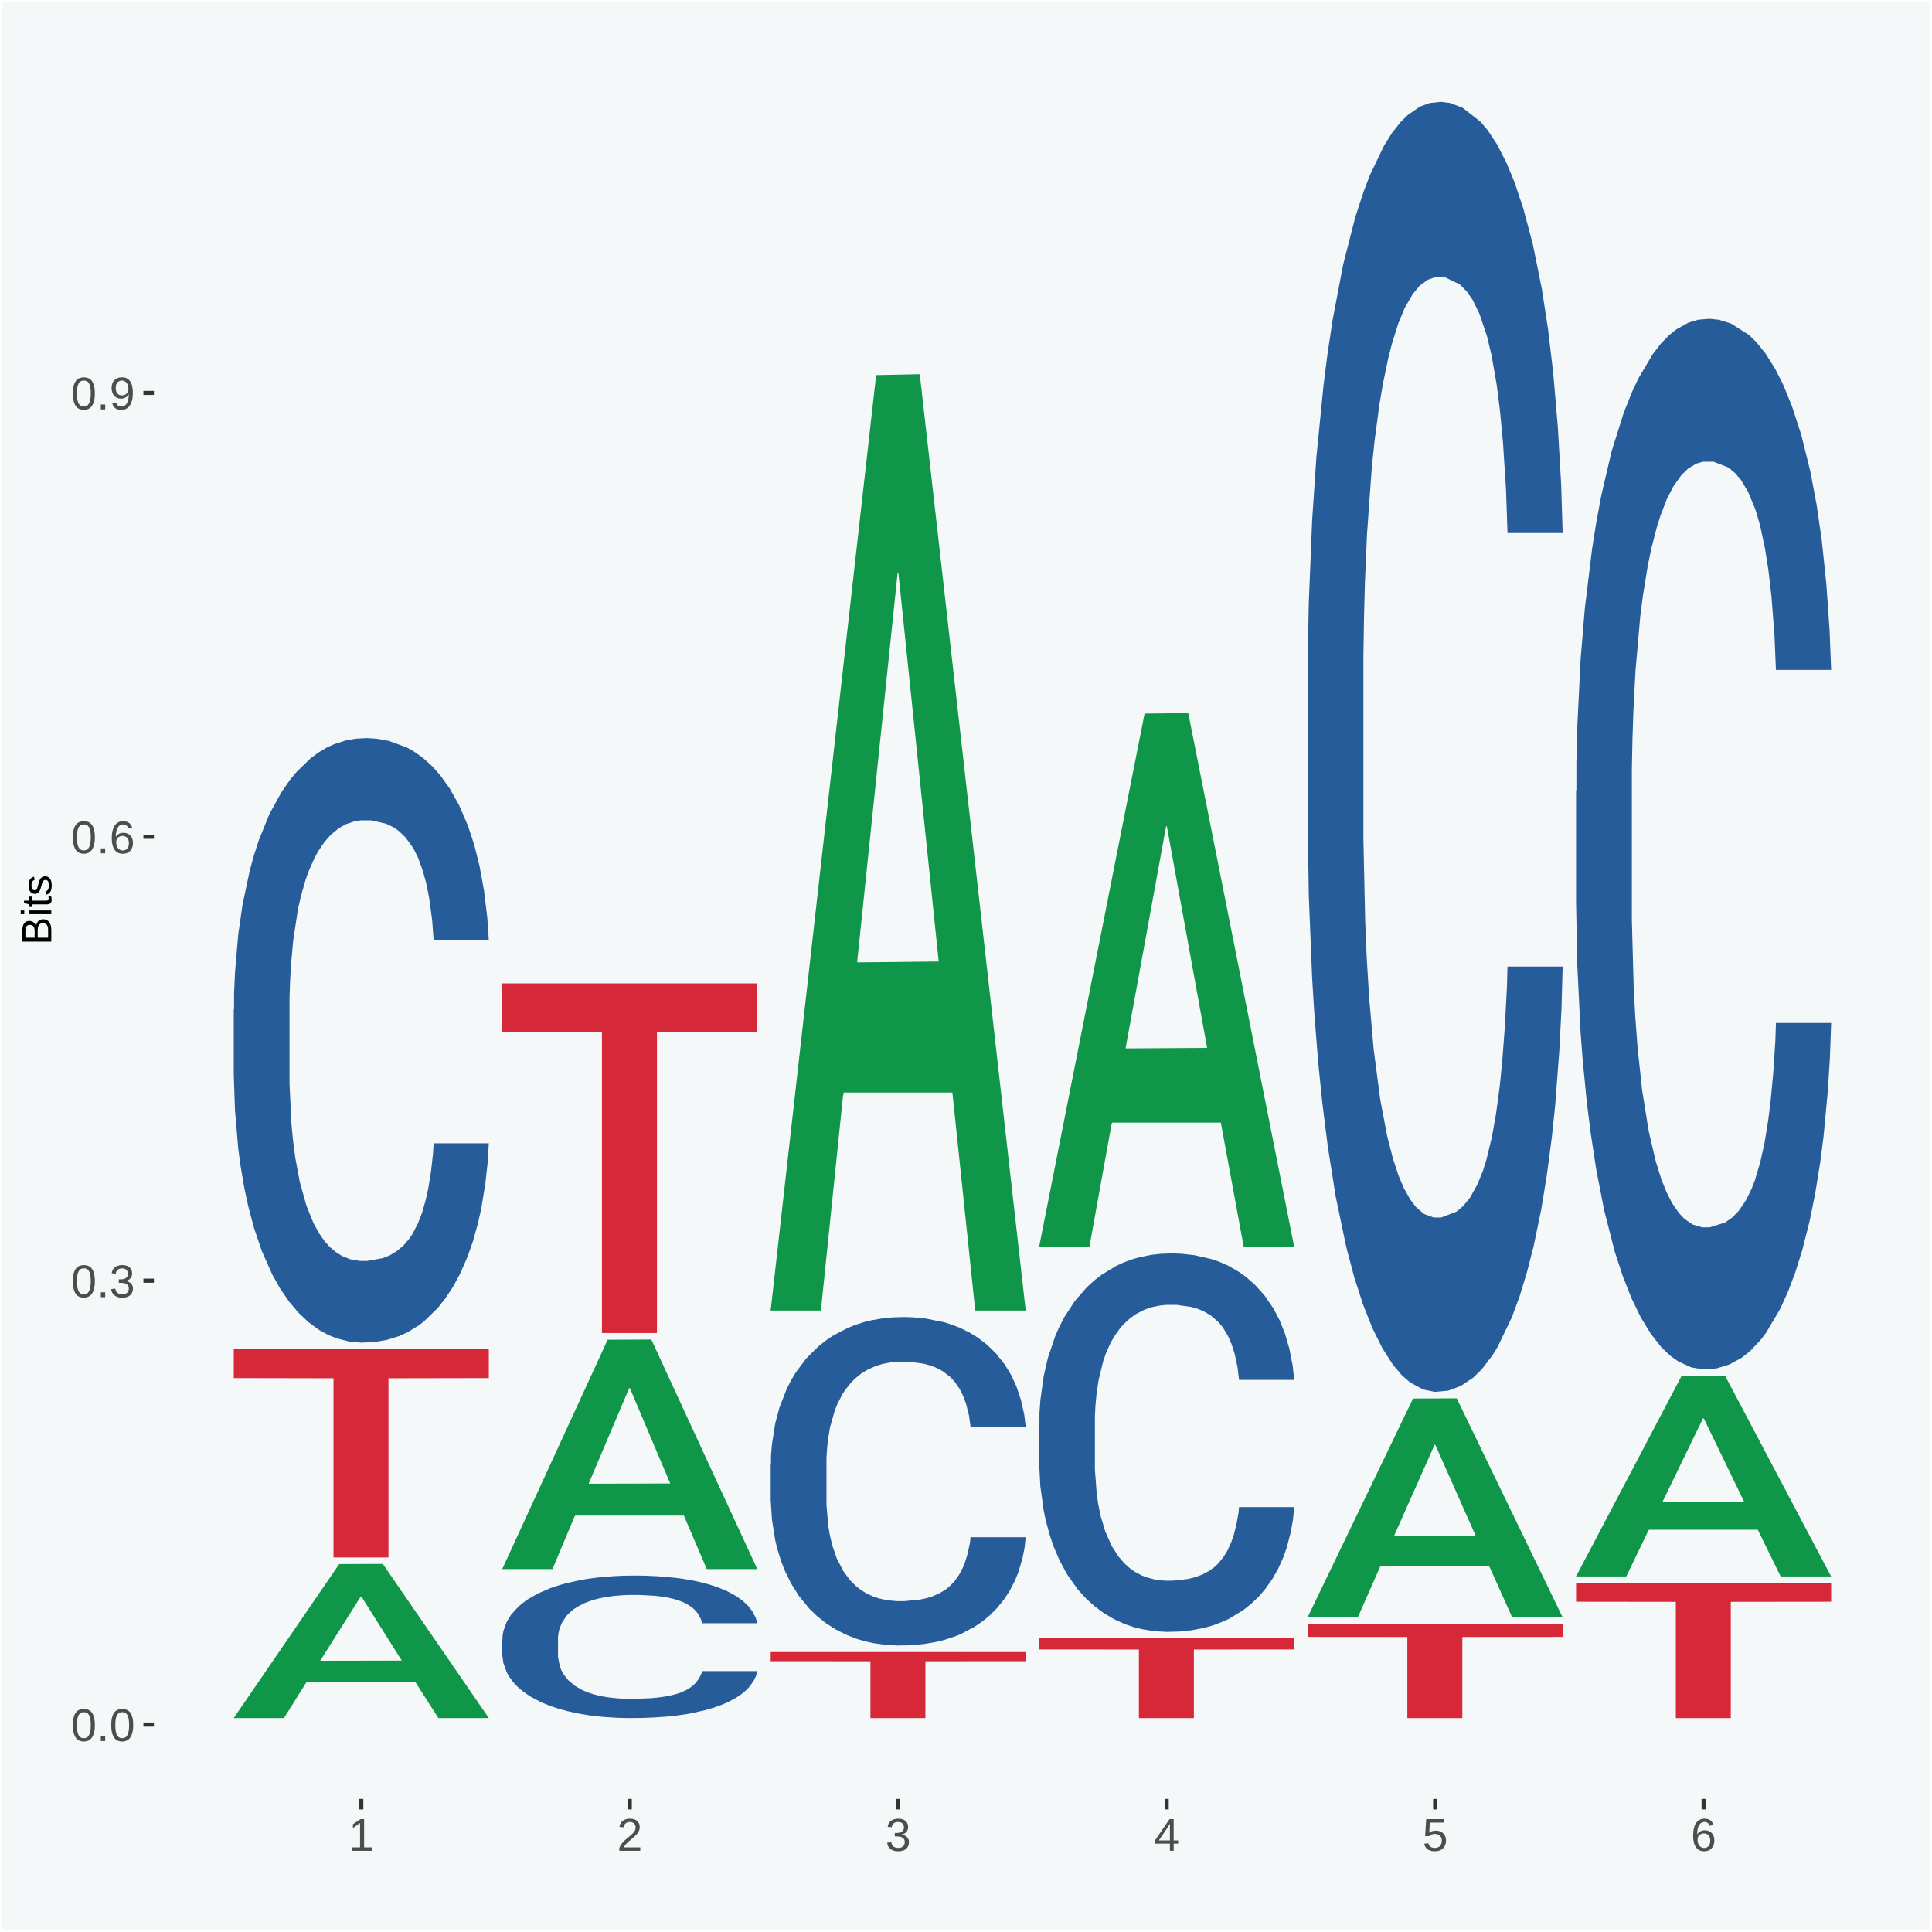 <?xml version="1.0" encoding="UTF-8"?>
<svg xmlns="http://www.w3.org/2000/svg" xmlns:xlink="http://www.w3.org/1999/xlink" width="504pt" height="504pt" viewBox="0 0 504 504" version="1.1">
<defs>
<g>
<symbol overflow="visible" id="glyph0-0">
<path style="stroke:none;" d="M 0.406 0 L 0.406 -8 L 3.594 -8 L 3.594 0 Z M 0.797 -0.406 L 3.188 -0.406 L 3.188 -7.594 L 0.797 -7.594 Z M 0.797 -0.406 "/>
</symbol>
<symbol overflow="visible" id="glyph0-1">
<path style="stroke:none;" d="M 6.203 -4.125 C 6.203 -3.332 6.125 -2.664 5.969 -2.125 C 5.82 -1.582 5.617 -1.145 5.359 -0.812 C 5.098 -0.477 4.789 -0.238 4.438 -0.094 C 4.094 0.051 3.723 0.125 3.328 0.125 C 2.922 0.125 2.539 0.051 2.188 -0.094 C 1.844 -0.238 1.539 -0.477 1.281 -0.812 C 1.031 -1.145 0.832 -1.582 0.688 -2.125 C 0.539 -2.664 0.469 -3.332 0.469 -4.125 C 0.469 -4.957 0.539 -5.645 0.688 -6.188 C 0.832 -6.738 1.035 -7.176 1.297 -7.5 C 1.555 -7.82 1.859 -8.047 2.203 -8.172 C 2.555 -8.305 2.941 -8.375 3.359 -8.375 C 3.754 -8.375 4.125 -8.305 4.469 -8.172 C 4.812 -8.047 5.113 -7.82 5.375 -7.5 C 5.633 -7.176 5.836 -6.738 5.984 -6.188 C 6.129 -5.645 6.203 -4.957 6.203 -4.125 Z M 5.141 -4.125 C 5.141 -4.781 5.098 -5.328 5.016 -5.766 C 4.941 -6.203 4.828 -6.551 4.672 -6.812 C 4.516 -7.07 4.328 -7.254 4.109 -7.359 C 3.891 -7.473 3.641 -7.531 3.359 -7.531 C 3.055 -7.531 2.789 -7.473 2.562 -7.359 C 2.344 -7.254 2.156 -7.07 2 -6.812 C 1.844 -6.551 1.723 -6.203 1.641 -5.766 C 1.566 -5.328 1.531 -4.781 1.531 -4.125 C 1.531 -3.5 1.57 -2.969 1.656 -2.531 C 1.738 -2.094 1.852 -1.742 2 -1.484 C 2.156 -1.223 2.344 -1.035 2.562 -0.922 C 2.789 -0.805 3.047 -0.75 3.328 -0.75 C 3.609 -0.75 3.859 -0.805 4.078 -0.922 C 4.305 -1.035 4.492 -1.223 4.641 -1.484 C 4.797 -1.742 4.914 -2.094 5 -2.531 C 5.094 -2.969 5.141 -3.5 5.141 -4.125 Z M 5.141 -4.125 "/>
</symbol>
<symbol overflow="visible" id="glyph0-2">
<path style="stroke:none;" d="M 1.094 0 L 1.094 -1.281 L 2.234 -1.281 L 2.234 0 Z M 1.094 0 "/>
</symbol>
<symbol overflow="visible" id="glyph0-3">
<path style="stroke:none;" d="M 6.141 -2.281 C 6.141 -1.906 6.078 -1.566 5.953 -1.266 C 5.836 -0.973 5.66 -0.723 5.422 -0.516 C 5.18 -0.305 4.883 -0.145 4.531 -0.031 C 4.188 0.07 3.789 0.125 3.344 0.125 C 2.832 0.125 2.398 0.062 2.047 -0.062 C 1.703 -0.195 1.414 -0.367 1.188 -0.578 C 0.957 -0.785 0.785 -1.02 0.672 -1.281 C 0.566 -1.551 0.492 -1.832 0.453 -2.125 L 1.547 -2.219 C 1.578 -2 1.633 -1.801 1.719 -1.625 C 1.801 -1.445 1.914 -1.289 2.062 -1.156 C 2.207 -1.031 2.383 -0.93 2.594 -0.859 C 2.801 -0.785 3.051 -0.75 3.344 -0.75 C 3.875 -0.75 4.289 -0.879 4.594 -1.141 C 4.895 -1.41 5.047 -1.801 5.047 -2.312 C 5.047 -2.613 4.977 -2.859 4.844 -3.047 C 4.707 -3.234 4.539 -3.379 4.344 -3.484 C 4.145 -3.586 3.926 -3.656 3.688 -3.688 C 3.445 -3.727 3.227 -3.75 3.031 -3.75 L 2.438 -3.75 L 2.438 -4.656 L 3.016 -4.656 C 3.211 -4.656 3.414 -4.676 3.625 -4.719 C 3.844 -4.758 4.039 -4.832 4.219 -4.938 C 4.395 -5.051 4.539 -5.195 4.656 -5.375 C 4.77 -5.562 4.828 -5.797 4.828 -6.078 C 4.828 -6.523 4.695 -6.875 4.438 -7.125 C 4.188 -7.383 3.801 -7.516 3.281 -7.516 C 2.82 -7.516 2.445 -7.395 2.156 -7.156 C 1.875 -6.914 1.707 -6.578 1.656 -6.141 L 0.594 -6.234 C 0.633 -6.598 0.734 -6.91 0.891 -7.172 C 1.047 -7.441 1.242 -7.664 1.484 -7.844 C 1.734 -8.02 2.008 -8.148 2.312 -8.234 C 2.625 -8.328 2.953 -8.375 3.297 -8.375 C 3.754 -8.375 4.148 -8.316 4.484 -8.203 C 4.816 -8.086 5.086 -7.93 5.297 -7.734 C 5.516 -7.535 5.672 -7.301 5.766 -7.031 C 5.867 -6.77 5.922 -6.488 5.922 -6.188 C 5.922 -5.945 5.883 -5.723 5.812 -5.516 C 5.75 -5.305 5.645 -5.113 5.5 -4.938 C 5.363 -4.77 5.188 -4.625 4.969 -4.5 C 4.75 -4.383 4.488 -4.297 4.188 -4.234 L 4.188 -4.219 C 4.52 -4.176 4.805 -4.098 5.047 -3.984 C 5.297 -3.867 5.5 -3.723 5.656 -3.547 C 5.82 -3.379 5.941 -3.188 6.016 -2.969 C 6.098 -2.75 6.141 -2.52 6.141 -2.281 Z M 6.141 -2.281 "/>
</symbol>
<symbol overflow="visible" id="glyph0-4">
<path style="stroke:none;" d="M 6.141 -2.703 C 6.141 -2.285 6.082 -1.906 5.969 -1.562 C 5.852 -1.219 5.68 -0.922 5.453 -0.672 C 5.234 -0.422 4.957 -0.223 4.625 -0.078 C 4.289 0.055 3.91 0.125 3.484 0.125 C 3.004 0.125 2.582 0.031 2.219 -0.156 C 1.863 -0.344 1.566 -0.609 1.328 -0.953 C 1.086 -1.297 0.906 -1.719 0.781 -2.219 C 0.664 -2.727 0.609 -3.301 0.609 -3.938 C 0.609 -4.676 0.676 -5.32 0.812 -5.875 C 0.945 -6.426 1.141 -6.883 1.391 -7.25 C 1.648 -7.625 1.961 -7.906 2.328 -8.094 C 2.691 -8.281 3.102 -8.375 3.562 -8.375 C 3.844 -8.375 4.102 -8.344 4.344 -8.281 C 4.594 -8.227 4.816 -8.133 5.016 -8 C 5.223 -7.875 5.398 -7.703 5.547 -7.484 C 5.703 -7.273 5.828 -7.016 5.922 -6.703 L 4.906 -6.516 C 4.801 -6.867 4.629 -7.125 4.391 -7.281 C 4.148 -7.445 3.867 -7.531 3.547 -7.531 C 3.266 -7.531 3.004 -7.457 2.766 -7.312 C 2.535 -7.176 2.336 -6.973 2.172 -6.703 C 2.004 -6.43 1.875 -6.086 1.781 -5.672 C 1.695 -5.266 1.656 -4.789 1.656 -4.25 C 1.852 -4.602 2.125 -4.875 2.469 -5.062 C 2.812 -5.25 3.207 -5.344 3.656 -5.344 C 4.031 -5.344 4.367 -5.281 4.672 -5.156 C 4.984 -5.031 5.25 -4.852 5.469 -4.625 C 5.688 -4.406 5.852 -4.129 5.969 -3.797 C 6.082 -3.473 6.141 -3.109 6.141 -2.703 Z M 5.078 -2.656 C 5.078 -2.938 5.039 -3.191 4.969 -3.422 C 4.895 -3.66 4.785 -3.859 4.641 -4.016 C 4.504 -4.18 4.332 -4.305 4.125 -4.391 C 3.926 -4.484 3.688 -4.531 3.406 -4.531 C 3.219 -4.531 3.023 -4.5 2.828 -4.438 C 2.629 -4.383 2.453 -4.289 2.297 -4.156 C 2.141 -4.031 2.008 -3.863 1.906 -3.656 C 1.812 -3.457 1.766 -3.207 1.766 -2.906 C 1.766 -2.602 1.801 -2.316 1.875 -2.047 C 1.957 -1.785 2.07 -1.555 2.219 -1.359 C 2.363 -1.172 2.539 -1.02 2.75 -0.906 C 2.957 -0.789 3.191 -0.734 3.453 -0.734 C 3.703 -0.734 3.926 -0.773 4.125 -0.859 C 4.332 -0.953 4.504 -1.082 4.641 -1.25 C 4.785 -1.414 4.895 -1.613 4.969 -1.844 C 5.039 -2.082 5.078 -2.352 5.078 -2.656 Z M 5.078 -2.656 "/>
</symbol>
<symbol overflow="visible" id="glyph0-5">
<path style="stroke:none;" d="M 6.109 -4.297 C 6.109 -3.555 6.035 -2.91 5.891 -2.359 C 5.754 -1.805 5.555 -1.348 5.297 -0.984 C 5.047 -0.617 4.734 -0.344 4.359 -0.156 C 3.992 0.031 3.582 0.125 3.125 0.125 C 2.801 0.125 2.508 0.086 2.25 0.016 C 2 -0.047 1.773 -0.145 1.578 -0.281 C 1.379 -0.414 1.207 -0.594 1.062 -0.812 C 0.926 -1.031 0.816 -1.297 0.734 -1.609 L 1.734 -1.766 C 1.848 -1.41 2.02 -1.148 2.25 -0.984 C 2.488 -0.816 2.785 -0.734 3.141 -0.734 C 3.422 -0.734 3.676 -0.801 3.906 -0.938 C 4.145 -1.07 4.348 -1.273 4.516 -1.547 C 4.68 -1.816 4.812 -2.156 4.906 -2.562 C 5 -2.969 5.051 -3.441 5.062 -3.984 C 4.977 -3.797 4.863 -3.629 4.719 -3.484 C 4.582 -3.348 4.422 -3.227 4.234 -3.125 C 4.055 -3.031 3.859 -2.953 3.641 -2.891 C 3.43 -2.836 3.223 -2.812 3.016 -2.812 C 2.641 -2.812 2.301 -2.879 2 -3.016 C 1.695 -3.148 1.438 -3.336 1.219 -3.578 C 1.008 -3.828 0.848 -4.117 0.734 -4.453 C 0.617 -4.797 0.562 -5.18 0.562 -5.609 C 0.562 -6.023 0.625 -6.406 0.75 -6.75 C 0.875 -7.094 1.051 -7.383 1.281 -7.625 C 1.52 -7.875 1.805 -8.062 2.141 -8.188 C 2.484 -8.312 2.875 -8.375 3.312 -8.375 C 4.227 -8.375 4.922 -8.035 5.391 -7.359 C 5.867 -6.68 6.109 -5.66 6.109 -4.297 Z M 4.953 -5.312 C 4.953 -5.613 4.914 -5.898 4.844 -6.172 C 4.77 -6.441 4.66 -6.676 4.516 -6.875 C 4.379 -7.07 4.207 -7.227 4 -7.344 C 3.789 -7.469 3.551 -7.531 3.281 -7.531 C 3.02 -7.531 2.785 -7.484 2.578 -7.391 C 2.379 -7.297 2.207 -7.164 2.062 -7 C 1.926 -6.832 1.82 -6.629 1.75 -6.391 C 1.676 -6.16 1.641 -5.898 1.641 -5.609 C 1.641 -5.328 1.672 -5.066 1.734 -4.828 C 1.805 -4.586 1.91 -4.379 2.047 -4.203 C 2.18 -4.035 2.348 -3.898 2.547 -3.797 C 2.754 -3.703 2.992 -3.656 3.266 -3.656 C 3.461 -3.656 3.66 -3.688 3.859 -3.75 C 4.055 -3.812 4.234 -3.91 4.391 -4.047 C 4.555 -4.191 4.691 -4.367 4.797 -4.578 C 4.898 -4.785 4.953 -5.031 4.953 -5.312 Z M 4.953 -5.312 "/>
</symbol>
<symbol overflow="visible" id="glyph0-6">
<path style="stroke:none;" d="M 0.922 0 L 0.922 -0.891 L 3.016 -0.891 L 3.016 -7.25 L 1.156 -5.922 L 1.156 -6.922 L 3.109 -8.25 L 4.078 -8.25 L 4.078 -0.891 L 6.094 -0.891 L 6.094 0 Z M 0.922 0 "/>
</symbol>
<symbol overflow="visible" id="glyph0-7">
<path style="stroke:none;" d="M 0.609 0 L 0.609 -0.75 C 0.805 -1.207 1.047 -1.609 1.328 -1.953 C 1.617 -2.305 1.922 -2.625 2.234 -2.906 C 2.555 -3.188 2.867 -3.445 3.172 -3.688 C 3.484 -3.938 3.766 -4.18 4.016 -4.422 C 4.266 -4.66 4.469 -4.91 4.625 -5.172 C 4.781 -5.441 4.859 -5.742 4.859 -6.078 C 4.859 -6.316 4.82 -6.523 4.75 -6.703 C 4.676 -6.879 4.57 -7.023 4.438 -7.141 C 4.312 -7.266 4.156 -7.359 3.969 -7.422 C 3.781 -7.484 3.578 -7.516 3.359 -7.516 C 3.141 -7.516 2.938 -7.484 2.75 -7.422 C 2.57 -7.367 2.41 -7.281 2.266 -7.156 C 2.117 -7.039 2 -6.895 1.906 -6.719 C 1.812 -6.551 1.754 -6.352 1.734 -6.125 L 0.656 -6.219 C 0.688 -6.508 0.766 -6.785 0.891 -7.047 C 1.023 -7.316 1.203 -7.551 1.422 -7.75 C 1.648 -7.945 1.922 -8.098 2.234 -8.203 C 2.555 -8.316 2.93 -8.375 3.359 -8.375 C 3.766 -8.375 4.125 -8.328 4.438 -8.234 C 4.758 -8.141 5.031 -7.992 5.25 -7.797 C 5.477 -7.609 5.648 -7.375 5.766 -7.094 C 5.879 -6.812 5.938 -6.488 5.938 -6.125 C 5.938 -5.844 5.883 -5.578 5.781 -5.328 C 5.688 -5.078 5.555 -4.836 5.391 -4.609 C 5.223 -4.379 5.031 -4.16 4.812 -3.953 C 4.594 -3.742 4.363 -3.535 4.125 -3.328 C 3.895 -3.129 3.656 -2.93 3.406 -2.734 C 3.164 -2.535 2.938 -2.336 2.719 -2.141 C 2.508 -1.941 2.32 -1.738 2.156 -1.531 C 1.988 -1.332 1.859 -1.117 1.766 -0.891 L 6.078 -0.891 L 6.078 0 Z M 0.609 0 "/>
</symbol>
<symbol overflow="visible" id="glyph0-8">
<path style="stroke:none;" d="M 5.156 -1.875 L 5.156 0 L 4.172 0 L 4.172 -1.875 L 0.281 -1.875 L 0.281 -2.688 L 4.062 -8.25 L 5.156 -8.25 L 5.156 -2.703 L 6.328 -2.703 L 6.328 -1.875 Z M 4.172 -7.062 C 4.16 -7.039 4.141 -7.004 4.109 -6.953 C 4.078 -6.898 4.039 -6.836 4 -6.766 C 3.957 -6.691 3.914 -6.617 3.875 -6.547 C 3.844 -6.473 3.812 -6.414 3.781 -6.375 L 1.656 -3.25 C 1.633 -3.219 1.602 -3.176 1.562 -3.125 C 1.531 -3.07 1.492 -3.02 1.453 -2.969 C 1.422 -2.914 1.383 -2.863 1.344 -2.812 C 1.301 -2.77 1.27 -2.734 1.25 -2.703 L 4.172 -2.703 Z M 4.172 -7.062 "/>
</symbol>
<symbol overflow="visible" id="glyph0-9">
<path style="stroke:none;" d="M 6.172 -2.688 C 6.172 -2.27 6.109 -1.891 5.984 -1.547 C 5.859 -1.203 5.672 -0.906 5.422 -0.656 C 5.18 -0.414 4.879 -0.223 4.516 -0.078 C 4.148 0.055 3.723 0.125 3.234 0.125 C 2.805 0.125 2.43 0.07 2.109 -0.031 C 1.785 -0.133 1.508 -0.273 1.281 -0.453 C 1.062 -0.629 0.883 -0.836 0.75 -1.078 C 0.625 -1.316 0.535 -1.57 0.484 -1.844 L 1.547 -1.969 C 1.586 -1.812 1.645 -1.66 1.719 -1.516 C 1.801 -1.367 1.91 -1.238 2.047 -1.125 C 2.18 -1.008 2.348 -0.914 2.547 -0.844 C 2.742 -0.781 2.984 -0.75 3.266 -0.75 C 3.535 -0.75 3.781 -0.789 4 -0.875 C 4.227 -0.957 4.422 -1.078 4.578 -1.234 C 4.734 -1.398 4.852 -1.602 4.938 -1.844 C 5.031 -2.082 5.078 -2.359 5.078 -2.672 C 5.078 -2.922 5.035 -3.148 4.953 -3.359 C 4.867 -3.578 4.75 -3.766 4.594 -3.922 C 4.445 -4.078 4.258 -4.195 4.031 -4.281 C 3.812 -4.363 3.562 -4.406 3.281 -4.406 C 3.113 -4.406 2.953 -4.391 2.797 -4.359 C 2.648 -4.328 2.516 -4.285 2.391 -4.234 C 2.266 -4.18 2.148 -4.117 2.047 -4.047 C 1.941 -3.973 1.844 -3.895 1.75 -3.812 L 0.719 -3.812 L 1 -8.25 L 5.688 -8.25 L 5.688 -7.359 L 1.953 -7.359 L 1.797 -4.734 C 1.984 -4.879 2.219 -5.004 2.5 -5.109 C 2.781 -5.211 3.113 -5.266 3.5 -5.266 C 3.914 -5.266 4.285 -5.203 4.609 -5.078 C 4.941 -4.953 5.223 -4.773 5.453 -4.547 C 5.68 -4.316 5.859 -4.047 5.984 -3.734 C 6.109 -3.422 6.172 -3.07 6.172 -2.688 Z M 6.172 -2.688 "/>
</symbol>
<symbol overflow="visible" id="glyph1-0">
<path style="stroke:none;" d="M 0 -0.359 L -7.328 -0.359 L -7.328 -3.281 L 0 -3.281 Z M -0.359 -0.734 L -0.359 -2.922 L -6.969 -2.922 L -6.969 -0.734 Z M -0.359 -0.734 "/>
</symbol>
<symbol overflow="visible" id="glyph1-1">
<path style="stroke:none;" d="M -2.125 -6.75 C -1.75 -6.75 -1.426 -6.676 -1.156 -6.531 C -0.883 -6.383 -0.66 -6.18 -0.484 -5.922 C -0.316 -5.672 -0.191 -5.375 -0.109 -5.031 C -0.035 -4.695 0 -4.344 0 -3.969 L 0 -0.906 L -7.562 -0.906 L -7.562 -3.656 C -7.562 -4.07 -7.523 -4.441 -7.453 -4.766 C -7.391 -5.098 -7.281 -5.379 -7.125 -5.609 C -6.977 -5.836 -6.789 -6.008 -6.562 -6.125 C -6.332 -6.25 -6.055 -6.312 -5.734 -6.312 C -5.523 -6.312 -5.328 -6.281 -5.141 -6.219 C -4.953 -6.164 -4.781 -6.078 -4.625 -5.953 C -4.477 -5.836 -4.348 -5.688 -4.234 -5.5 C -4.129 -5.32 -4.047 -5.113 -3.984 -4.875 C -3.953 -5.176 -3.883 -5.441 -3.781 -5.672 C -3.676 -5.91 -3.539 -6.109 -3.375 -6.266 C -3.219 -6.43 -3.031 -6.551 -2.812 -6.625 C -2.602 -6.707 -2.375 -6.75 -2.125 -6.75 Z M -5.609 -5.281 C -6.016 -5.281 -6.305 -5.141 -6.484 -4.859 C -6.66 -4.586 -6.75 -4.188 -6.75 -3.656 L -6.75 -1.922 L -4.344 -1.922 L -4.344 -3.656 C -4.344 -3.957 -4.375 -4.211 -4.438 -4.422 C -4.5 -4.629 -4.582 -4.797 -4.688 -4.922 C -4.801 -5.047 -4.93 -5.133 -5.078 -5.188 C -5.234 -5.25 -5.41 -5.281 -5.609 -5.281 Z M -2.219 -5.719 C -2.457 -5.719 -2.66 -5.672 -2.828 -5.578 C -2.992 -5.492 -3.129 -5.367 -3.234 -5.203 C -3.348 -5.047 -3.426 -4.848 -3.469 -4.609 C -3.52 -4.379 -3.547 -4.125 -3.547 -3.844 L -3.547 -1.922 L -0.828 -1.922 L -0.828 -3.922 C -0.828 -4.18 -0.848 -4.422 -0.891 -4.641 C -0.93 -4.859 -1.004 -5.047 -1.109 -5.203 C -1.211 -5.367 -1.352 -5.492 -1.531 -5.578 C -1.719 -5.672 -1.945 -5.719 -2.219 -5.719 Z M -2.219 -5.719 "/>
</symbol>
<symbol overflow="visible" id="glyph1-2">
<path style="stroke:none;" d="M -7.047 -0.734 L -7.969 -0.734 L -7.969 -1.703 L -7.047 -1.703 Z M 0 -0.734 L -5.812 -0.734 L -5.812 -1.703 L 0 -1.703 Z M 0 -0.734 "/>
</symbol>
<symbol overflow="visible" id="glyph1-3">
<path style="stroke:none;" d="M -0.047 -2.969 C -0.004 -2.82 0.023 -2.672 0.047 -2.516 C 0.078 -2.367 0.094 -2.195 0.094 -2 C 0.094 -1.227 -0.348 -0.844 -1.234 -0.844 L -5.109 -0.844 L -5.109 -0.172 L -5.812 -0.172 L -5.812 -0.875 L -7.109 -1.156 L -7.109 -1.812 L -5.812 -1.812 L -5.812 -2.875 L -5.109 -2.875 L -5.109 -1.812 L -1.438 -1.812 C -1.156 -1.812 -0.957 -1.852 -0.844 -1.938 C -0.738 -2.031 -0.688 -2.191 -0.688 -2.422 C -0.688 -2.516 -0.691 -2.602 -0.703 -2.688 C -0.711 -2.77 -0.727 -2.863 -0.75 -2.969 Z M -0.047 -2.969 "/>
</symbol>
<symbol overflow="visible" id="glyph1-4">
<path style="stroke:none;" d="M -1.609 -5.109 C -1.336 -5.109 -1.094 -5.051 -0.875 -4.938 C -0.664 -4.832 -0.488 -4.68 -0.344 -4.484 C -0.195 -4.285 -0.082 -4.039 0 -3.75 C 0.07 -3.457 0.109 -3.125 0.109 -2.75 C 0.109 -2.406 0.082 -2.098 0.031 -1.828 C -0.02 -1.555 -0.102 -1.316 -0.219 -1.109 C -0.332 -0.91 -0.484 -0.742 -0.672 -0.609 C -0.859 -0.473 -1.086 -0.375 -1.359 -0.312 L -1.531 -1.156 C -1.219 -1.238 -0.988 -1.41 -0.844 -1.672 C -0.695 -1.93 -0.625 -2.289 -0.625 -2.75 C -0.625 -2.957 -0.641 -3.145 -0.672 -3.312 C -0.703 -3.488 -0.75 -3.641 -0.812 -3.766 C -0.883 -3.891 -0.977 -3.984 -1.094 -4.047 C -1.207 -4.117 -1.352 -4.156 -1.531 -4.156 C -1.707 -4.156 -1.848 -4.113 -1.953 -4.031 C -2.066 -3.957 -2.16 -3.844 -2.234 -3.688 C -2.316 -3.539 -2.383 -3.363 -2.438 -3.156 C -2.5 -2.945 -2.562 -2.719 -2.625 -2.469 C -2.688 -2.238 -2.754 -2.008 -2.828 -1.781 C -2.898 -1.551 -3 -1.344 -3.125 -1.156 C -3.25 -0.969 -3.398 -0.816 -3.578 -0.703 C -3.766 -0.586 -4 -0.531 -4.281 -0.531 C -4.812 -0.531 -5.211 -0.719 -5.484 -1.094 C -5.766 -1.477 -5.906 -2.031 -5.906 -2.75 C -5.906 -3.395 -5.789 -3.906 -5.562 -4.281 C -5.332 -4.656 -4.973 -4.895 -4.484 -5 L -4.375 -4.125 C -4.52 -4.094 -4.645 -4.035 -4.75 -3.953 C -4.852 -3.867 -4.938 -3.766 -5 -3.641 C -5.062 -3.516 -5.102 -3.375 -5.125 -3.219 C -5.156 -3.07 -5.172 -2.914 -5.172 -2.75 C -5.172 -2.312 -5.102 -1.988 -4.969 -1.781 C -4.844 -1.582 -4.645 -1.484 -4.375 -1.484 C -4.219 -1.484 -4.086 -1.52 -3.984 -1.594 C -3.879 -1.664 -3.789 -1.77 -3.719 -1.906 C -3.656 -2.051 -3.598 -2.219 -3.547 -2.406 C -3.492 -2.602 -3.438 -2.816 -3.375 -3.047 C -3.332 -3.203 -3.289 -3.359 -3.25 -3.516 C -3.207 -3.68 -3.156 -3.836 -3.094 -3.984 C -3.031 -4.141 -2.957 -4.285 -2.875 -4.422 C -2.789 -4.555 -2.688 -4.672 -2.562 -4.766 C -2.445 -4.867 -2.312 -4.953 -2.156 -5.016 C -2 -5.078 -1.816 -5.109 -1.609 -5.109 Z M -1.609 -5.109 "/>
</symbol>
</g>
<clipPath id="clip1">
  <path d="M 40.148 5.48 L 498.52 5.48 L 498.52 469.281 L 40.148 469.281 Z M 40.148 5.48 "/>
</clipPath>
</defs>
<g id="surface1">
<rect x="0" y="0" width="504" height="504" style="fill:rgb(96.078%,97.255%,97.647%);fill-opacity:1;stroke:none;"/>
<path style="fill:none;stroke-width:1.07;stroke-linecap:round;stroke-linejoin:round;stroke:rgb(100%,100%,100%);stroke-opacity:1;stroke-miterlimit:10;" d="M 0 0 L 504 0 L 504 504 L 0 504 Z M 0 0 " transform="matrix(1,0,0,-1,0,504)"/>
<g clip-path="url(#clip1)" clip-rule="nonzero">
<path style=" stroke:none;fill-rule:nonzero;fill:rgb(96.078%,97.255%,97.647%);fill-opacity:1;" d="M 40.148 469.281 L 498.52 469.281 L 498.52 5.48 L 40.148 5.48 Z M 40.148 469.281 "/>
</g>
<path style=" stroke:none;fill-rule:nonzero;fill:rgb(6.274%,58.824%,28.235%);fill-opacity:1;" d="M 60.98 448.121 L 61.051 448.078 L 88.488 408.02 L 99.871 407.98 L 127.52 448.191 L 114.352 448.191 L 108.379 438.828 L 80.051 438.828 L 79.852 438.98 L 74.078 448.191 L 60.98 448.191 L 60.98 448.121 L 83.621 433.238 L 104.809 433.199 L 94.32 416.551 L 94.18 416.48 L 94.039 416.59 L 83.551 433.199 L 83.621 433.238 Z M 60.98 448.121 "/>
<path style=" stroke:none;fill-rule:nonzero;fill:rgb(14.51%,36.078%,60.001%);fill-opacity:1;" d="M 60.98 263.41 L 61.059 263.27 L 61.059 259.23 L 61.301 253.762 L 62.16 243.68 L 63.262 236.051 L 65.148 227.121 L 66.172 223.371 L 67.512 219.199 L 70.262 212.43 L 73.41 206.672 L 75.609 203.5 L 77.262 201.48 L 80.961 197.879 L 83.078 196.301 L 85.281 195 L 87.172 194.141 L 90.32 193.129 L 92.828 192.699 L 95.738 192.551 L 98.18 192.699 L 101.41 193.27 L 106.129 195 L 107.93 196.012 L 110.371 197.738 L 112.891 200.039 L 114.93 202.352 L 117.289 205.66 L 119.73 209.98 L 122.09 215.449 L 123.738 220.488 L 125.078 225.82 L 126.262 232.301 L 127.121 239.359 L 127.52 245.262 L 113.121 245.262 L 112.73 239.941 L 111.941 234.172 L 111.16 230.289 L 110.289 227.121 L 108.961 223.52 L 107.781 221.211 L 105.809 218.48 L 104 216.75 L 102.512 215.738 L 100.699 214.879 L 96.852 214.012 L 94.09 214.012 L 92.359 214.301 L 90.238 215.02 L 88.43 216.031 L 86.309 217.762 L 84.66 219.629 L 83 222.078 L 82.059 223.809 L 80.641 226.969 L 79.699 229.57 L 78.441 234.031 L 77.73 237.199 L 76.48 245.41 L 75.93 251.461 L 75.691 255.629 L 75.531 260.238 L 75.531 282.711 L 76 292.789 L 76.398 297.109 L 77.031 302.012 L 78.211 308.352 L 79.941 314.539 L 81.75 319 L 83.238 321.738 L 84.66 323.762 L 86.07 325.34 L 87.801 326.781 L 89.219 327.641 L 91.34 328.512 L 93.859 328.941 L 95.82 328.941 L 99.828 328.219 L 101.641 327.5 L 103.371 326.488 L 105.262 324.91 L 106.75 323.18 L 107.621 321.879 L 109.031 319.148 L 110.141 316.27 L 111.078 312.949 L 111.711 310.07 L 112.422 305.75 L 112.969 300.859 L 113.121 298.262 L 127.52 298.262 L 127.199 303.449 L 126.648 308.488 L 125.551 315.262 L 124.68 319.148 L 123.352 323.898 L 121.93 327.93 L 119.969 332.398 L 118.16 335.711 L 116.27 338.59 L 114.23 341.18 L 110.531 344.781 L 109.191 345.789 L 106.359 347.52 L 104.16 348.531 L 100.93 349.539 L 97.629 350.109 L 94.172 350.262 L 91.102 349.969 L 87.719 349.102 L 85.602 348.238 L 83.238 346.941 L 80.488 344.93 L 77.891 342.48 L 75.449 339.602 L 73.172 336.289 L 71.051 332.539 L 68.301 326.352 L 66.25 320.301 L 64.762 314.68 L 63.738 309.93 L 62.711 303.879 L 62.16 299.699 L 61.301 289.621 L 60.98 280.262 Z M 60.98 263.41 "/>
<path style=" stroke:none;fill-rule:nonzero;fill:rgb(83.922%,15.686%,22.353%);fill-opacity:1;" d="M 60.98 351.949 L 127.52 351.949 L 127.52 359.5 L 101.34 359.551 L 101.34 406.289 L 87 406.289 L 87 359.551 L 60.98 359.5 Z M 60.98 351.949 "/>
<path style=" stroke:none;fill-rule:nonzero;fill:rgb(6.274%,58.824%,28.235%);fill-opacity:1;" d="M 131.02 409.211 L 131.09 409.16 L 158.52 349.5 L 169.91 349.441 L 197.551 409.328 L 184.379 409.328 L 178.41 395.379 L 150.09 395.379 L 149.879 395.609 L 144.121 409.328 L 131.02 409.328 L 131.02 409.211 L 153.648 387.059 L 174.852 387 L 164.352 362.211 L 164.219 362.09 L 164.078 362.262 L 153.578 387 L 153.648 387.059 Z M 131.02 409.211 "/>
<path style=" stroke:none;fill-rule:nonzero;fill:rgb(14.51%,36.078%,60.001%);fill-opacity:1;" d="M 131.02 427.719 L 131.102 427.691 L 131.102 426.738 L 131.328 425.449 L 132.199 423.07 L 133.301 421.27 L 135.191 419.172 L 136.211 418.289 L 137.551 417.301 L 140.301 415.711 L 143.441 414.352 L 145.648 413.602 L 147.301 413.129 L 150.988 412.281 L 153.121 411.898 L 155.32 411.602 L 157.211 411.391 L 160.352 411.16 L 162.871 411.051 L 165.781 411.02 L 168.219 411.051 L 171.441 411.191 L 176.16 411.602 L 177.969 411.84 L 180.41 412.238 L 182.922 412.789 L 184.969 413.328 L 187.328 414.109 L 189.762 415.129 L 192.121 416.422 L 193.77 417.609 L 195.109 418.859 L 196.289 420.391 L 197.16 422.051 L 197.551 423.449 L 183.16 423.449 L 182.762 422.191 L 181.98 420.828 L 181.191 419.91 L 180.328 419.172 L 178.988 418.32 L 177.809 417.781 L 175.84 417.129 L 174.039 416.719 L 172.539 416.488 L 170.73 416.281 L 166.879 416.078 L 164.129 416.078 L 162.398 416.148 L 160.27 416.32 L 158.461 416.551 L 156.34 416.961 L 154.691 417.398 L 153.039 417.98 L 152.09 418.391 L 150.68 419.129 L 149.73 419.75 L 148.48 420.801 L 147.77 421.539 L 146.512 423.48 L 145.961 424.91 L 145.719 425.891 L 145.57 426.98 L 145.57 432.27 L 146.039 434.648 L 146.43 435.672 L 147.059 436.82 L 148.238 438.309 L 149.969 439.77 L 151.781 440.828 L 153.27 441.469 L 154.691 441.949 L 156.102 442.32 L 157.84 442.66 L 159.25 442.859 L 161.371 443.07 L 163.891 443.172 L 165.859 443.172 L 169.871 443 L 171.68 442.828 L 173.41 442.59 L 175.289 442.219 L 176.789 441.809 L 177.648 441.512 L 179.07 440.859 L 180.172 440.18 L 181.109 439.398 L 181.738 438.719 L 182.449 437.699 L 183 436.551 L 183.16 435.941 L 197.551 435.941 L 197.238 437.16 L 196.68 438.352 L 195.578 439.941 L 194.719 440.859 L 193.379 441.98 L 191.969 442.93 L 190 443.98 L 188.191 444.762 L 186.301 445.441 L 184.262 446.051 L 180.559 446.898 L 179.23 447.141 L 176.391 447.551 L 174.191 447.789 L 170.969 448.02 L 167.672 448.16 L 164.211 448.191 L 161.141 448.129 L 157.762 447.922 L 155.629 447.719 L 153.27 447.41 L 150.52 446.941 L 147.93 446.359 L 145.488 445.68 L 143.211 444.898 L 141.078 444.02 L 138.328 442.559 L 136.289 441.129 L 134.789 439.809 L 133.77 438.691 L 132.75 437.262 L 132.199 436.281 L 131.328 433.898 L 131.02 431.691 Z M 131.02 427.719 "/>
<path style=" stroke:none;fill-rule:nonzero;fill:rgb(83.922%,15.686%,22.353%);fill-opacity:1;" d="M 131.02 256.539 L 197.551 256.539 L 197.551 269.219 L 171.379 269.301 L 171.379 347.75 L 157.031 347.75 L 157.031 269.301 L 131.02 269.219 Z M 131.02 256.539 "/>
<path style=" stroke:none;fill-rule:nonzero;fill:rgb(6.274%,58.824%,28.235%);fill-opacity:1;" d="M 201.051 341.43 L 201.121 341.199 L 228.559 97.852 L 239.941 97.621 L 267.578 341.891 L 254.41 341.891 L 248.449 285.012 L 220.121 285.012 L 219.91 285.93 L 214.148 341.891 L 201.051 341.891 L 201.051 341.43 L 223.691 251.059 L 244.879 250.828 L 234.391 149.691 L 234.25 149.23 L 234.109 149.922 L 223.621 250.828 L 223.691 251.059 Z M 201.051 341.43 "/>
<path style=" stroke:none;fill-rule:nonzero;fill:rgb(14.51%,36.078%,60.001%);fill-opacity:1;" d="M 201.051 382.078 L 201.129 382.012 L 201.129 379.809 L 201.371 376.84 L 202.23 371.359 L 203.328 367.219 L 205.219 362.359 L 206.238 360.328 L 207.578 358.059 L 210.328 354.379 L 213.48 351.25 L 215.68 349.531 L 217.328 348.43 L 221.031 346.48 L 223.148 345.621 L 225.352 344.91 L 227.238 344.441 L 230.391 343.898 L 232.898 343.66 L 235.809 343.578 L 238.25 343.66 L 241.469 343.969 L 246.191 344.91 L 248 345.461 L 250.441 346.398 L 252.961 347.648 L 255 348.898 L 257.359 350.699 L 259.801 353.051 L 262.16 356.031 L 263.809 358.762 L 265.148 361.66 L 266.328 365.18 L 267.191 369.02 L 267.578 372.219 L 253.191 372.219 L 252.801 369.328 L 252.012 366.199 L 251.23 364.09 L 250.359 362.359 L 249.02 360.41 L 247.84 359.16 L 245.879 357.672 L 244.07 356.73 L 242.578 356.18 L 240.77 355.711 L 236.91 355.238 L 234.16 355.238 L 232.43 355.398 L 230.309 355.789 L 228.5 356.34 L 226.371 357.281 L 224.719 358.289 L 223.07 359.621 L 222.129 360.559 L 220.711 362.289 L 219.77 363.691 L 218.512 366.121 L 217.801 367.84 L 216.539 372.301 L 215.988 375.59 L 215.762 377.859 L 215.602 380.359 L 215.602 392.57 L 216.07 398.051 L 216.469 400.391 L 217.09 403.059 L 218.27 406.5 L 220 409.859 L 221.809 412.289 L 223.309 413.781 L 224.719 414.871 L 226.141 415.73 L 227.871 416.512 L 229.281 416.98 L 231.41 417.449 L 233.922 417.691 L 235.891 417.691 L 239.898 417.301 L 241.711 416.91 L 243.441 416.359 L 245.328 415.5 L 246.82 414.559 L 247.691 413.852 L 249.102 412.371 L 250.199 410.801 L 251.148 409 L 251.781 407.441 L 252.48 405.09 L 253.031 402.43 L 253.191 401.02 L 267.578 401.02 L 267.27 403.84 L 266.719 406.578 L 265.621 410.25 L 264.75 412.371 L 263.422 414.949 L 262 417.141 L 260.031 419.57 L 258.23 421.371 L 256.34 422.93 L 254.289 424.34 L 250.602 426.301 L 249.262 426.84 L 246.43 427.781 L 244.23 428.328 L 241 428.879 L 237.699 429.191 L 234.238 429.27 L 231.172 429.109 L 227.789 428.641 L 225.672 428.172 L 223.309 427.469 L 220.559 426.371 L 217.961 425.039 L 215.52 423.48 L 213.238 421.68 L 211.121 419.641 L 208.371 416.281 L 206.32 412.988 L 204.828 409.941 L 203.801 407.359 L 202.781 404.07 L 202.23 401.801 L 201.371 396.328 L 201.051 391.238 Z M 201.051 382.078 "/>
<path style=" stroke:none;fill-rule:nonzero;fill:rgb(83.922%,15.686%,22.353%);fill-opacity:1;" d="M 201.051 430.961 L 267.578 430.961 L 267.578 433.359 L 241.41 433.371 L 241.41 448.191 L 227.07 448.191 L 227.07 433.371 L 201.051 433.359 Z M 201.051 430.961 "/>
<path style=" stroke:none;fill-rule:nonzero;fill:rgb(6.274%,58.824%,28.235%);fill-opacity:1;" d="M 271.09 325.02 L 271.148 324.891 L 298.59 186.148 L 309.98 186.02 L 337.621 325.281 L 324.449 325.281 L 318.48 292.852 L 290.148 292.852 L 289.949 293.379 L 284.191 325.281 L 271.09 325.281 L 271.09 325.02 L 293.719 273.5 L 314.91 273.371 L 304.422 215.699 L 304.281 215.441 L 304.148 215.828 L 293.648 273.371 L 293.719 273.5 Z M 271.09 325.02 "/>
<path style=" stroke:none;fill-rule:nonzero;fill:rgb(14.51%,36.078%,60.001%);fill-opacity:1;" d="M 271.09 371.34 L 271.16 371.25 L 271.16 368.719 L 271.398 365.301 L 272.27 358.988 L 273.371 354.211 L 275.25 348.621 L 276.281 346.27 L 277.609 343.66 L 280.371 339.422 L 283.512 335.809 L 285.711 333.828 L 287.359 332.57 L 291.059 330.309 L 293.18 329.32 L 295.391 328.512 L 297.27 327.969 L 300.422 327.34 L 302.941 327.07 L 305.852 326.98 L 308.281 327.07 L 311.512 327.43 L 316.23 328.512 L 318.039 329.141 L 320.469 330.219 L 322.988 331.672 L 325.031 333.109 L 327.391 335.18 L 329.828 337.891 L 332.191 341.309 L 333.84 344.469 L 335.18 347.809 L 336.359 351.859 L 337.219 356.281 L 337.621 359.98 L 323.23 359.98 L 322.828 356.641 L 322.051 353.039 L 321.262 350.602 L 320.391 348.621 L 319.059 346.359 L 317.879 344.922 L 315.91 343.211 L 314.102 342.129 L 312.609 341.488 L 310.801 340.949 L 306.949 340.41 L 304.191 340.41 L 302.461 340.59 L 300.34 341.039 L 298.531 341.672 L 296.41 342.762 L 294.762 343.93 L 293.109 345.461 L 292.16 346.539 L 290.75 348.531 L 289.801 350.148 L 288.539 352.949 L 287.84 354.93 L 286.578 360.07 L 286.031 363.859 L 285.789 366.469 L 285.629 369.359 L 285.629 383.422 L 286.109 389.73 L 286.5 392.441 L 287.129 395.5 L 288.309 399.469 L 290.039 403.352 L 291.852 406.141 L 293.34 407.859 L 294.762 409.121 L 296.172 410.109 L 297.898 411.012 L 299.32 411.551 L 301.441 412.09 L 303.961 412.359 L 305.922 412.359 L 309.941 411.91 L 311.738 411.461 L 313.469 410.828 L 315.359 409.84 L 316.859 408.762 L 317.719 407.949 L 319.141 406.23 L 320.238 404.43 L 321.18 402.359 L 321.809 400.551 L 322.52 397.852 L 323.07 394.781 L 323.23 393.16 L 337.621 393.16 L 337.301 396.41 L 336.75 399.559 L 335.648 403.801 L 334.789 406.23 L 333.449 409.211 L 332.031 411.73 L 330.07 414.531 L 328.262 416.602 L 326.371 418.41 L 324.328 420.031 L 320.629 422.281 L 319.289 422.91 L 316.461 424 L 314.262 424.629 L 311.039 425.262 L 307.73 425.621 L 304.27 425.711 L 301.211 425.531 L 297.82 424.988 L 295.699 424.449 L 293.34 423.641 L 290.59 422.371 L 287.988 420.84 L 285.559 419.039 L 283.281 416.961 L 281.148 414.621 L 278.398 410.738 L 276.352 406.949 L 274.859 403.441 L 273.84 400.461 L 272.82 396.68 L 272.27 394.059 L 271.398 387.75 L 271.09 381.891 Z M 271.09 371.34 "/>
<path style=" stroke:none;fill-rule:nonzero;fill:rgb(83.922%,15.686%,22.353%);fill-opacity:1;" d="M 271.09 427.398 L 337.621 427.398 L 337.621 430.289 L 311.449 430.309 L 311.449 448.191 L 297.102 448.191 L 297.102 430.309 L 271.09 430.289 Z M 271.09 427.398 "/>
<path style=" stroke:none;fill-rule:nonzero;fill:rgb(6.274%,58.824%,28.235%);fill-opacity:1;" d="M 341.121 421.801 L 341.191 421.75 L 368.621 364.84 L 380.012 364.789 L 407.648 421.91 L 394.48 421.91 L 388.512 408.609 L 360.191 408.609 L 359.98 408.82 L 354.219 421.91 L 341.121 421.91 L 341.121 421.801 L 363.75 400.672 L 384.949 400.621 L 374.449 376.961 L 374.32 376.859 L 374.18 377.02 L 363.691 400.621 L 363.75 400.672 Z M 341.121 421.801 "/>
<path style=" stroke:none;fill-rule:nonzero;fill:rgb(14.51%,36.078%,60.001%);fill-opacity:1;" d="M 341.121 177.77 L 341.199 177.461 L 341.199 168.859 L 341.43 157.18 L 342.301 135.672 L 343.398 119.379 L 345.289 100.32 L 346.309 92.328 L 347.648 83.422 L 350.398 68.969 L 353.539 56.68 L 355.75 49.922 L 357.398 45.621 L 361.09 37.93 L 363.219 34.551 L 365.422 31.789 L 367.309 29.941 L 370.449 27.789 L 372.969 26.871 L 375.879 26.559 L 378.32 26.871 L 381.539 28.102 L 386.262 31.789 L 388.07 33.941 L 390.512 37.629 L 393.02 42.539 L 395.07 47.461 L 397.43 54.531 L 399.871 63.75 L 402.23 75.43 L 403.879 86.18 L 405.211 97.559 L 406.391 111.391 L 407.262 126.449 L 407.648 139.051 L 393.262 139.051 L 392.871 127.68 L 392.078 115.379 L 391.289 107.078 L 390.43 100.32 L 389.09 92.641 L 387.91 87.719 L 385.949 81.879 L 384.141 78.191 L 382.641 76.039 L 380.828 74.199 L 376.98 72.352 L 374.23 72.352 L 372.5 72.969 L 370.371 74.512 L 368.57 76.66 L 366.441 80.352 L 364.789 84.34 L 363.141 89.57 L 362.199 93.25 L 360.781 100.012 L 359.84 105.551 L 358.578 115.07 L 357.871 121.84 L 356.609 139.352 L 356.059 152.262 L 355.828 161.172 L 355.672 171.012 L 355.672 218.949 L 356.141 240.469 L 356.531 249.691 L 357.16 260.141 L 358.34 273.66 L 360.07 286.879 L 361.879 296.398 L 363.379 302.238 L 364.789 306.551 L 366.211 309.93 L 367.941 313 L 369.352 314.84 L 371.48 316.691 L 373.988 317.609 L 375.961 317.609 L 379.969 316.07 L 381.781 314.539 L 383.512 312.379 L 385.398 309 L 386.891 305.32 L 387.75 302.551 L 389.172 296.711 L 390.27 290.559 L 391.219 283.488 L 391.84 277.352 L 392.551 268.129 L 393.102 257.68 L 393.262 252.148 L 407.648 252.148 L 407.34 263.211 L 406.789 273.969 L 405.691 288.41 L 404.82 296.711 L 403.48 306.852 L 402.07 315.461 L 400.102 324.988 L 398.289 332.051 L 396.41 338.199 L 394.359 343.73 L 390.66 351.422 L 389.328 353.57 L 386.5 357.262 L 384.289 359.41 L 381.07 361.559 L 377.77 362.789 L 374.309 363.102 L 371.238 362.48 L 367.859 360.641 L 365.73 358.789 L 363.379 356.031 L 360.621 351.719 L 358.031 346.5 L 355.59 340.352 L 353.309 333.281 L 351.191 325.289 L 348.43 312.078 L 346.391 299.172 L 344.891 287.18 L 343.871 277.039 L 342.852 264.129 L 342.301 255.219 L 341.43 233.711 L 341.121 213.73 Z M 341.121 177.77 "/>
<path style=" stroke:none;fill-rule:nonzero;fill:rgb(83.922%,15.686%,22.353%);fill-opacity:1;" d="M 341.121 423.602 L 407.648 423.602 L 407.648 427.02 L 381.48 427.039 L 381.48 448.191 L 367.129 448.191 L 367.129 427.039 L 341.121 427.02 Z M 341.121 423.602 "/>
<path style=" stroke:none;fill-rule:nonzero;fill:rgb(6.274%,58.824%,28.235%);fill-opacity:1;" d="M 411.148 411.148 L 411.219 411.102 L 438.66 358.969 L 450.039 358.922 L 477.691 411.25 L 464.52 411.25 L 458.551 399.059 L 430.219 399.059 L 430.02 399.262 L 424.25 411.25 L 411.148 411.25 L 411.148 411.148 L 433.789 391.789 L 454.98 391.738 L 444.488 370.07 L 444.352 369.969 L 444.211 370.121 L 433.719 391.738 L 433.789 391.789 Z M 411.148 411.148 "/>
<path style=" stroke:none;fill-rule:nonzero;fill:rgb(14.51%,36.078%,60.001%);fill-opacity:1;" d="M 411.148 206.301 L 411.23 206.051 L 411.23 199.039 L 411.469 189.531 L 412.328 172.012 L 413.43 158.75 L 415.32 143.23 L 416.34 136.719 L 417.68 129.461 L 420.43 117.699 L 423.578 107.691 L 425.781 102.18 L 427.43 98.68 L 431.129 92.422 L 433.25 89.672 L 435.449 87.41 L 437.34 85.91 L 440.488 84.16 L 443 83.41 L 445.91 83.16 L 448.352 83.41 L 451.578 84.41 L 456.289 87.41 L 458.102 89.172 L 460.539 92.172 L 463.059 96.172 L 465.102 100.18 L 467.461 105.941 L 469.898 113.441 L 472.262 122.961 L 473.91 131.719 L 475.25 140.98 L 476.43 152.238 L 477.289 164.5 L 477.691 174.762 L 463.289 174.762 L 462.898 165.5 L 462.109 155.488 L 461.328 148.73 L 460.461 143.23 L 459.129 136.969 L 457.949 132.969 L 455.98 128.211 L 454.172 125.211 L 452.68 123.461 L 450.871 121.949 L 447.012 120.449 L 444.262 120.449 L 442.531 120.949 L 440.41 122.199 L 438.602 123.961 L 436.48 126.961 L 434.82 130.211 L 433.172 134.469 L 432.23 137.469 L 430.809 142.98 L 429.871 147.48 L 428.609 155.238 L 427.898 160.75 L 426.648 175.02 L 426.102 185.531 L 425.859 192.789 L 425.699 200.801 L 425.699 239.84 L 426.172 257.359 L 426.57 264.871 L 427.199 273.379 L 428.379 284.391 L 430.109 295.148 L 431.922 302.91 L 433.41 307.672 L 434.82 311.172 L 436.238 313.93 L 437.969 316.43 L 439.391 317.93 L 441.512 319.43 L 444.031 320.18 L 445.988 320.18 L 450 318.93 L 451.809 317.68 L 453.539 315.93 L 455.43 313.172 L 456.922 310.172 L 457.789 307.922 L 459.199 303.16 L 460.309 298.16 L 461.25 292.398 L 461.879 287.398 L 462.59 279.891 L 463.141 271.379 L 463.289 266.871 L 477.691 266.871 L 477.371 275.879 L 476.82 284.641 L 475.719 296.41 L 474.852 303.16 L 473.52 311.422 L 472.102 318.43 L 470.141 326.191 L 468.328 331.949 L 466.441 336.949 L 464.391 341.461 L 460.699 347.711 L 459.359 349.469 L 456.531 352.469 L 454.328 354.219 L 451.102 355.969 L 447.801 356.98 L 444.34 357.23 L 441.27 356.73 L 437.891 355.219 L 435.77 353.719 L 433.41 351.469 L 430.66 347.969 L 428.059 343.711 L 425.621 338.699 L 423.34 332.949 L 421.219 326.441 L 418.469 315.68 L 416.422 305.172 L 414.93 295.398 L 413.91 287.141 L 412.879 276.629 L 412.328 269.371 L 411.469 251.852 L 411.148 235.59 Z M 411.148 206.301 "/>
<path style=" stroke:none;fill-rule:nonzero;fill:rgb(83.922%,15.686%,22.353%);fill-opacity:1;" d="M 411.148 412.941 L 477.691 412.941 L 477.691 417.84 L 451.512 417.871 L 451.512 448.191 L 437.172 448.191 L 437.172 417.871 L 411.148 417.84 Z M 411.148 412.941 "/>
<g style="fill:rgb(30.196%,30.196%,30.196%);fill-opacity:1;">
  <use xlink:href="#glyph0-1" x="18.54" y="454.19"/>
  <use xlink:href="#glyph0-2" x="25.212" y="454.19"/>
  <use xlink:href="#glyph0-1" x="28.548" y="454.19"/>
</g>
<g style="fill:rgb(30.196%,30.196%,30.196%);fill-opacity:1;">
  <use xlink:href="#glyph0-1" x="18.54" y="338.4"/>
  <use xlink:href="#glyph0-2" x="25.212" y="338.4"/>
  <use xlink:href="#glyph0-3" x="28.548" y="338.4"/>
</g>
<g style="fill:rgb(30.196%,30.196%,30.196%);fill-opacity:1;">
  <use xlink:href="#glyph0-1" x="18.54" y="222.6"/>
  <use xlink:href="#glyph0-2" x="25.212" y="222.6"/>
  <use xlink:href="#glyph0-4" x="28.548" y="222.6"/>
</g>
<g style="fill:rgb(30.196%,30.196%,30.196%);fill-opacity:1;">
  <use xlink:href="#glyph0-1" x="18.54" y="106.81"/>
  <use xlink:href="#glyph0-2" x="25.212" y="106.81"/>
  <use xlink:href="#glyph0-5" x="28.548" y="106.81"/>
</g>
<path style="fill:none;stroke-width:1.07;stroke-linecap:butt;stroke-linejoin:round;stroke:rgb(20%,20%,20%);stroke-opacity:1;stroke-miterlimit:10;" d="M 37.41 54.109 L 40.148 54.109 " transform="matrix(1,0,0,-1,0,504)"/>
<path style="fill:none;stroke-width:1.07;stroke-linecap:butt;stroke-linejoin:round;stroke:rgb(20%,20%,20%);stroke-opacity:1;stroke-miterlimit:10;" d="M 37.41 169.91 L 40.148 169.91 " transform="matrix(1,0,0,-1,0,504)"/>
<path style="fill:none;stroke-width:1.07;stroke-linecap:butt;stroke-linejoin:round;stroke:rgb(20%,20%,20%);stroke-opacity:1;stroke-miterlimit:10;" d="M 37.41 285.699 L 40.148 285.699 " transform="matrix(1,0,0,-1,0,504)"/>
<path style="fill:none;stroke-width:1.07;stroke-linecap:butt;stroke-linejoin:round;stroke:rgb(20%,20%,20%);stroke-opacity:1;stroke-miterlimit:10;" d="M 37.41 401.5 L 40.148 401.5 " transform="matrix(1,0,0,-1,0,504)"/>
<path style="fill:none;stroke-width:1.07;stroke-linecap:butt;stroke-linejoin:round;stroke:rgb(20%,20%,20%);stroke-opacity:1;stroke-miterlimit:10;" d="M 94.25 31.98 L 94.25 34.719 " transform="matrix(1,0,0,-1,0,504)"/>
<path style="fill:none;stroke-width:1.07;stroke-linecap:butt;stroke-linejoin:round;stroke:rgb(20%,20%,20%);stroke-opacity:1;stroke-miterlimit:10;" d="M 164.281 31.98 L 164.281 34.719 " transform="matrix(1,0,0,-1,0,504)"/>
<path style="fill:none;stroke-width:1.07;stroke-linecap:butt;stroke-linejoin:round;stroke:rgb(20%,20%,20%);stroke-opacity:1;stroke-miterlimit:10;" d="M 234.32 31.98 L 234.32 34.719 " transform="matrix(1,0,0,-1,0,504)"/>
<path style="fill:none;stroke-width:1.07;stroke-linecap:butt;stroke-linejoin:round;stroke:rgb(20%,20%,20%);stroke-opacity:1;stroke-miterlimit:10;" d="M 304.352 31.98 L 304.352 34.719 " transform="matrix(1,0,0,-1,0,504)"/>
<path style="fill:none;stroke-width:1.07;stroke-linecap:butt;stroke-linejoin:round;stroke:rgb(20%,20%,20%);stroke-opacity:1;stroke-miterlimit:10;" d="M 374.391 31.98 L 374.391 34.719 " transform="matrix(1,0,0,-1,0,504)"/>
<path style="fill:none;stroke-width:1.07;stroke-linecap:butt;stroke-linejoin:round;stroke:rgb(20%,20%,20%);stroke-opacity:1;stroke-miterlimit:10;" d="M 444.422 31.98 L 444.422 34.719 " transform="matrix(1,0,0,-1,0,504)"/>
<g style="fill:rgb(30.196%,30.196%,30.196%);fill-opacity:1;">
  <use xlink:href="#glyph0-6" x="90.91" y="482.82"/>
</g>
<g style="fill:rgb(30.196%,30.196%,30.196%);fill-opacity:1;">
  <use xlink:href="#glyph0-7" x="160.95" y="482.82"/>
</g>
<g style="fill:rgb(30.196%,30.196%,30.196%);fill-opacity:1;">
  <use xlink:href="#glyph0-3" x="230.98" y="482.82"/>
</g>
<g style="fill:rgb(30.196%,30.196%,30.196%);fill-opacity:1;">
  <use xlink:href="#glyph0-8" x="301.02" y="482.82"/>
</g>
<g style="fill:rgb(30.196%,30.196%,30.196%);fill-opacity:1;">
  <use xlink:href="#glyph0-9" x="371.05" y="482.82"/>
</g>
<g style="fill:rgb(30.196%,30.196%,30.196%);fill-opacity:1;">
  <use xlink:href="#glyph0-4" x="441.08" y="482.82"/>
</g>
<g style="fill:rgb(0%,0%,0%);fill-opacity:1;">
  <use xlink:href="#glyph1-1" x="13.38" y="246.55"/>
  <use xlink:href="#glyph1-2" x="13.38" y="239.213"/>
  <use xlink:href="#glyph1-3" x="13.38" y="236.771"/>
  <use xlink:href="#glyph1-4" x="13.38" y="233.713"/>
</g>
</g>
</svg>
